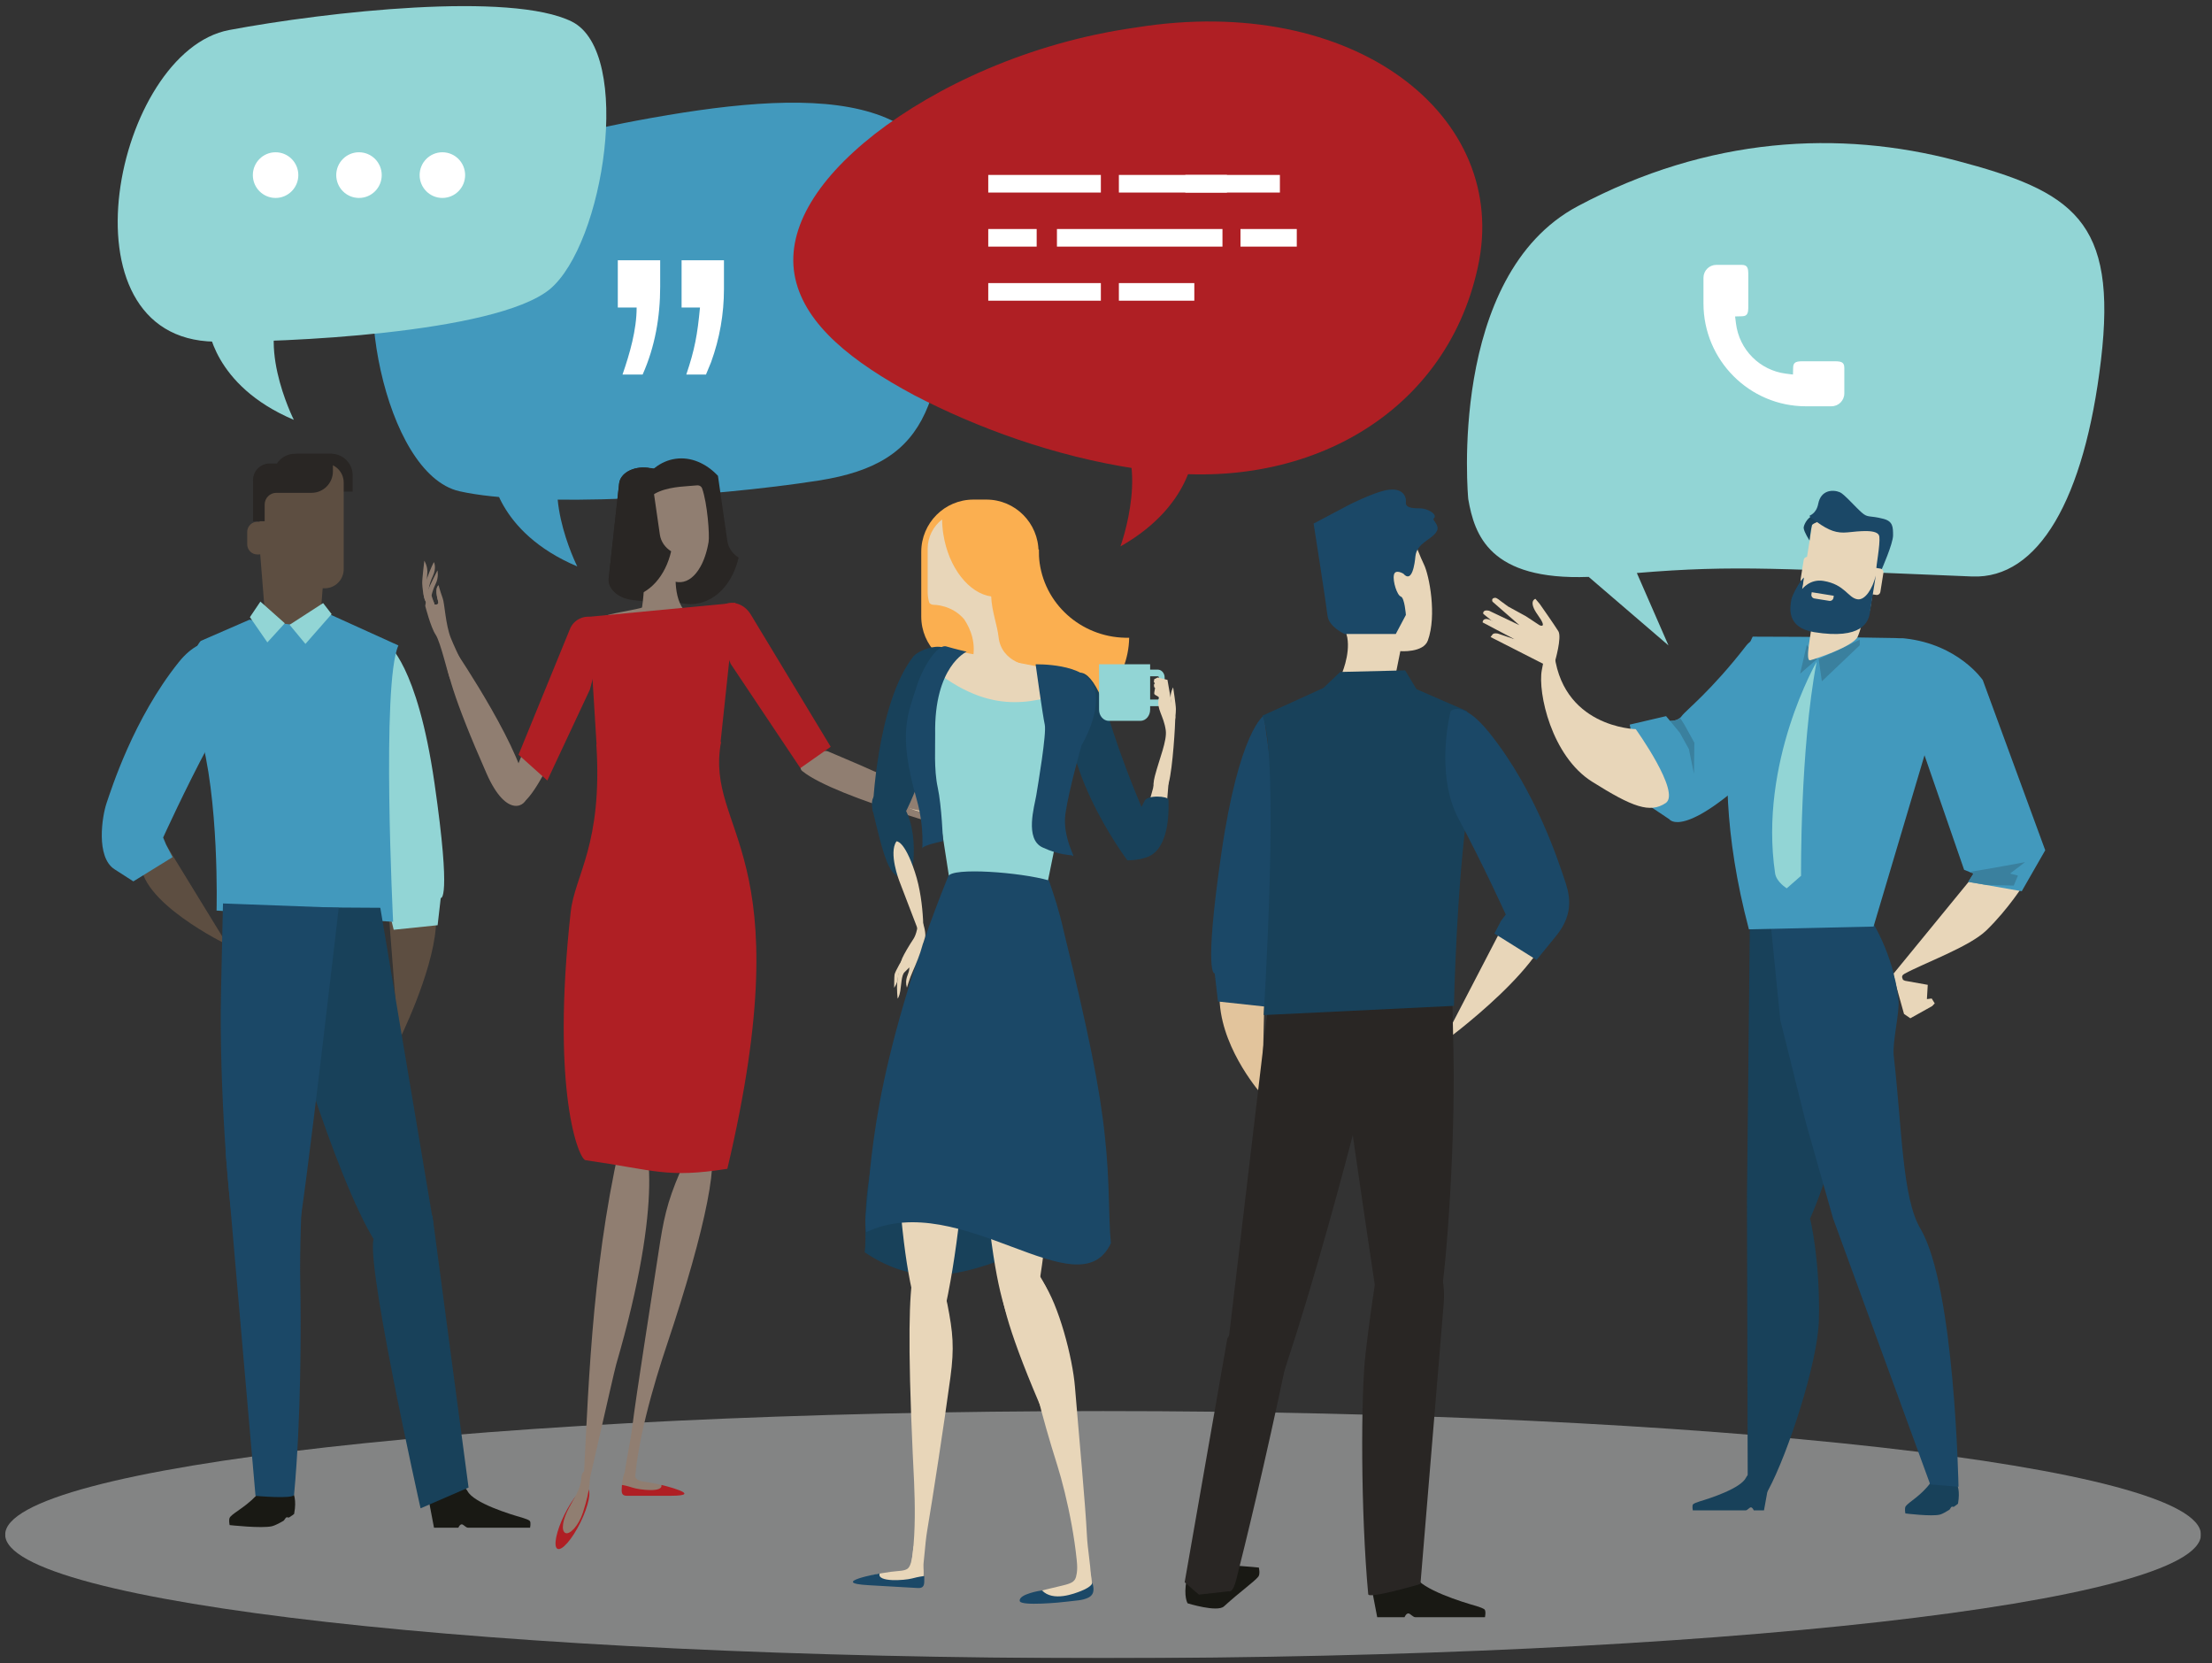 <?xml version="1.0" encoding="utf-8"?>
<!-- Generator: Adobe Illustrator 15.0.0, SVG Export Plug-In  -->
<!DOCTYPE svg PUBLIC "-//W3C//DTD SVG 1.1//EN" "http://www.w3.org/Graphics/SVG/1.1/DTD/svg11.dtd">
<svg version="1.1"
	 xmlns="http://www.w3.org/2000/svg" xmlns:xlink="http://www.w3.org/1999/xlink" xmlns:a="http://ns.adobe.com/AdobeSVGViewerExtensions/3.0/"
	 x="0px" y="0px" width="427px" height="321px" viewBox="8 -1.181 427 321" enable-background="new 8 -1.181 427 321"
	 xml:space="preserve">
<rect x="8" y="-1.181" width="427" height="321" fill="#333333" stroke="none"/>
<defs>
</defs>
<g>
	<defs>
		<rect id="SVGID_1_" x="9" width="423.864" height="318.819"/>
	</defs>
	<clipPath id="SVGID_9_">
		<use xlink:href="#SVGID_1_"  overflow="visible"/>
	</clipPath>
	<g clip-path="url(#SVGID_9_)">
		<defs>
			<rect id="SVGID_7_" x="9" width="423.864" height="318.819"/>
		</defs>
		<clipPath id="SVGID_10_">
			<use xlink:href="#SVGID_7_"  overflow="visible"/>
		</clipPath>
		<g opacity="0.52" clip-path="url(#SVGID_10_)">
			<g>
				<defs>
					<rect id="SVGID_8_" y="264.137" width="441.864" height="55.683"/>
				</defs>
				<clipPath id="SVGID_11_">
					<use xlink:href="#SVGID_8_"  overflow="visible"/>
				</clipPath>
				<path clip-path="url(#SVGID_11_)" fill="#CDD0D0" d="M220.932,318.819c117.047,0,211.932-10.674,211.932-23.841
					s-94.885-23.841-211.932-23.841C103.885,271.138,9,281.812,9,294.979S103.885,318.819,220.932,318.819"/>
			</g>
		</g>
		<path clip-path="url(#SVGID_10_)" fill="#18415A" d="M220.962,236.94c0.142-0.513,0.166-1.099,0.071-1.721
			c-0.821-3.48-0.061-3.455-2.333-10.055c-2.227-6.41-6.467-15.876-14.072-26.781c-0.744-1.112-1.592-2.067-2.509-2.843
			c-5.357-0.262-10.48,1.504-15.863,2.315c-1.732,1.775-3.156,3.895-3.975,6.437c-4.144,11.479-6.072,18.106-6.766,23.655
			c-0.74,5.376-0.239,9.674-0.591,12.541C191.988,252.026,204.129,237.063,220.962,236.94"/>
		<path clip-path="url(#SVGID_10_)" fill="#907E71" d="M144.464,219.218c-0.889-0.549-3.927,2.846-5.216,5.85
			c-2.53,5.889-3.18,9.147-4.161,15.642c-1.556,10.301-4.187,26.66-5.056,33.625c-0.785,6.275-3.3,13.698,0.46,12.651
			c-0.058-8.615,3.89-21.605,6.178-28.428C144.485,235.263,147.2,220.896,144.464,219.218"/>
		<path clip-path="url(#SVGID_10_)" fill="#907E71" d="M126.602,224.748c0.332-1.653,0.671-3.278,1.018-4.88
			c1.164-2.334,2.18-3.561,2.957-3.377c2.932,0.691,5.588,14.006-3.627,45.629c-0.463,1.589-6.647,29.153-6.605,28.477
			C121.411,272.897,121.667,249.253,126.602,224.748"/>
		<path clip-path="url(#SVGID_10_)" fill="#AF1F24" d="M120.042,292.635c-1.591,3.229-3.572,5.506-4.421,5.083
			c-0.851-0.421-0.251-3.382,1.34-6.612s3.571-5.508,4.42-5.084C122.232,286.444,121.632,289.405,120.042,292.635"/>
		<path clip-path="url(#SVGID_10_)" fill="#907E71" d="M120.527,290.718c-0.816,2.531-2.546,4.357-3.397,3.937
			c-0.85-0.423-0.538-2.591,0.74-4.917c1.616-2.945,2.232-3.789,2.372-5.899C120.37,281.857,123.594,281.214,120.527,290.718"/>
		<path clip-path="url(#SVGID_10_)" fill="#907E71" d="M137.011,285.81c0,0-0.851-0.366-3.205-0.813
			c-1.374-0.262-2.418-0.253-2.912-0.771c-0.817-0.854-0.365-2.928-0.763-2.834c-1.947,0.447-2.621,5.017-1.484,5.586
			c1.134,0.571,7.553-0.189,8.081-0.23C137.254,286.707,137.172,285.688,137.011,285.81"/>
		<path clip-path="url(#SVGID_10_)" fill="#AF1F24" d="M135.672,285.395c0.364,1.539-4.339,0.919-5.556,0.517
			c-1.162-0.38-1.905-0.501-1.905-0.501c-0.049,0-0.095-0.009-0.145-0.011c-0.005,0.037-0.017,0.075-0.017,0.112
			c0,0.844-0.371,1.969,0.975,1.969h8.431C144.349,287.48,135.663,285.359,135.672,285.395"/>
		<path clip-path="url(#SVGID_10_)" fill="#E8D6B9" d="M176.247,302.876c0,0,0.988-0.361,3.683-0.717
			c1.577-0.208,2.758-0.13,3.352-0.684c0.981-0.918,0.929-4.344,1.136-4.29c2.193,0.571,2.294,7.575,1.233,7.554
			c-1.442-0.023-8.549-0.704-9.143-0.786C175.914,303.875,176.071,302.725,176.247,302.876"/>
		<path clip-path="url(#SVGID_10_)" fill="#E8D6B9" d="M186.807,244.179c0.729,0.903,3.503,3.392,4.062,6.245
			c1.104,5.594,1.368,8.479,0.597,14.193c-1.219,9.059-3.454,23.502-4.481,29.578c-0.923,5.479-0.272,12.358-4.1,10.526
			c2.51-7.232,1.591-19.14,1.301-25.479C182.202,235.989,185.513,242.572,186.807,244.179"/>
		<path clip-path="url(#SVGID_10_)" fill="#1B4867" d="M177.792,302.489c-0.514,1.723,4.856,1.323,6.261,0.947
			c1.342-0.355,2.191-0.445,2.191-0.445c0.057,0.002,0.11-0.002,0.164-0.002c0.003,0.044,0.015,0.088,0.013,0.131
			c-0.054,0.954,0.293,2.251-1.231,2.165l-9.557-0.549C167.822,304.289,177.802,302.45,177.792,302.489"/>
		<path clip-path="url(#SVGID_10_)" fill="#E8D6B9" d="M187.928,185.726c1.832-0.485,1.872,1.123,3.19,5.131
			c2.588,7.861,4.056,19.5,3.157,31.901c-1.055,14.53-3.271,29.103-6.251,37.075c-2.457-5.753-4.432-10.947-5.802-23.653
			C179.185,208.038,182.296,187.216,187.928,185.726"/>
		<path clip-path="url(#SVGID_10_)" fill="#E8D6B9" d="M187.324,187.769c1.673-0.356,1.665,0.989,2.759,4.377
			c2.144,6.644,3.177,16.416,2.052,26.77c-1.321,12.127-3.947,25.559-7.171,25.684c-1.237,0.045-1.752-9.023-2.232-16.628
			C181.235,204.316,182.189,188.867,187.324,187.769"/>
		<path clip-path="url(#SVGID_10_)" fill="#E8D6B9" d="M209.15,305.767c0,0,1.061-0.298,3.459-0.848
			c1.683-0.387,2.519-0.642,2.912-1.321c0.647-1.121,0.35-4.346,0.802-4.351c2.185-0.028,2.822,5.772,2.297,6.694
			c-0.688,1.211-7.798,1.745-8.888,1.173C209.22,306.845,208.948,305.681,209.15,305.767"/>
		<path clip-path="url(#SVGID_10_)" fill="#E8D6B9" d="M207.356,248.046c1.018-0.458,0.003-4.656,1.925-1.889
			c3.132,4.511,5.775,14.749,6.224,20.289c0.717,8.784,2.026,22.737,2.311,28.673c0.258,5.355,2.286,11.698-1.695,10.767
			c0.197-7.532-2.18-18.435-4.018-24.269C205.814,261.703,204.227,249.443,207.356,248.046"/>
		<path clip-path="url(#SVGID_10_)" fill="#1B4867" d="M209.157,305.75c2.126,2.229,6.24,0.618,7.57,0.088
			c2.279-0.914,2.139-1.649,2.149-1.608c0.22,0.896,0.564,2.209-0.746,2.882c-1.188,0.61-2.512,0.57-3.985,0.778
			c-1.32,0.189-9.037,0.902-9.286-0.075C204.504,306.438,209.129,305.722,209.157,305.75"/>
		<path clip-path="url(#SVGID_10_)" fill="#E8D6B9" d="M203.439,190.146c1.751-0.523,1.838,1.024,3.227,4.847
			c2.735,7.499,4.496,18.671,4.002,30.653c-0.582,14.036-2.57,26.327-5.202,34.101c-2.542-5.47-4.31-8.597-6.014-20.801
			C195.684,211.914,198.055,191.75,203.439,190.146"/>
		<path clip-path="url(#SVGID_10_)" fill="#E8D6B9" d="M205.346,241.96c0.93-0.542,2.688,1.828,3.997,4.147
			c2.563,4.551,3.563,10.221,4.884,18.053c1.548,9.172,2.058,17.377,1.596,22.727c-2.012-3.981-3.675-9.137-6.003-14.466
			C195.756,240.217,202.485,243.621,205.346,241.96"/>
		<path clip-path="url(#SVGID_10_)" fill="#E8D6B9" d="M203.012,188.438c1.746-0.434,1.783,0.981,3.043,4.507
			c2.471,6.913,3.879,17.153,3.032,28.069c-0.789,10.213-2.433,19.382-4.503,26.24c-0.523,1.732-2.451,1.787-2.79,0.213
			c-1.061-4.965-1.719-10.569-2.291-16.624C197.154,206.032,197.65,189.76,203.012,188.438"/>
		<path clip-path="url(#SVGID_10_)" fill="#4299BD" d="M166.01,91.56c-20.625,3.227-54.932,5.328-69.365,2.052
			c-14.582-3.375-21.401-41.229-13.256-52.11c8.284-10.778,34.424-16.955,47.501-19.402c32.586-6.098,62.351-7.182,60.754,22.729
			C189.988,75.871,188.331,88.067,166.01,91.56"/>
		<path clip-path="url(#SVGID_10_)" fill="#4299BD" d="M102.86,89.832c0,0,0.829,11.642,16.572,18.295c0,0-8.158-16.18-0.829-24.117
			C123.002,79.246,102.86,89.832,102.86,89.832"/>
		<path clip-path="url(#SVGID_10_)" fill="#92D5D5" d="M52.25,4.611c18.914-3.543,54.417-7.47,66.162-1.612
			c11.847,5.979,6.221,42.979-4.327,51.676c-10.637,8.574-52.356,10.277-64.665,10.078C18.747,64.251,30.234,8.735,52.25,4.611"/>
		<path clip-path="url(#SVGID_10_)" fill="#92D5D5" d="M48.151,61.544c0,0,0.829,11.643,16.571,18.296c0,0-8.157-16.18-0.828-24.117
			C68.292,50.958,48.151,61.544,48.151,61.544"/>
		<path clip-path="url(#SVGID_10_)" fill="#292624" d="M148.401,103.193l-1.809-12.548c-2.292-2.424-5.232-3.717-8.22-3.282
			c-5.768,0.839-9.538,7.774-8.424,15.496c1.114,7.72,6.691,13.297,12.454,12.462c4.035-0.588,7.09-4.163,8.181-8.896
			C149.43,105.712,148.601,104.572,148.401,103.193"/>
		<path clip-path="url(#SVGID_10_)" fill="#292624" d="M125.504,110.438c-0.218,2.005,1.886,3.881,4.703,4.19l6.423,0.713
			c2.817,0.311,5.279-1.062,5.497-3.068l2.006-18.288c0.222-2.006-1.883-3.881-4.699-4.195l-6.426-0.708
			c-2.815-0.314-5.276,1.063-5.496,3.066L125.504,110.438z"/>
		<path clip-path="url(#SVGID_10_)" fill="#907E71" d="M142.254,118.288c3.81,1.652,5.716,1.137,2.806,2.37
			c-1.4,1.719-19.283-0.676-20.256-2.902c-0.161-0.375,7.098-1.445,7.138-1.723c0.446-3.229,0.619-5.961-0.279-9.573
			c0.036-0.282,0.252-0.507,0.478-0.501c1.355,0.039,2.719,0.05,4.082,0.09c0.225,0.011,2.888,0.6,2.297,1.883
			C138.228,111.45,138.224,116.536,142.254,118.288"/>
		<path clip-path="url(#SVGID_10_)" fill="#907E71" d="M143.466,107.696c0.062-0.127,0.122-0.257,0.18-0.388
			c0.015-0.04,0.035-0.075,0.053-0.12c0.071-0.159,0.14-0.325,0.207-0.5c0.019-0.047,0.034-0.091,0.051-0.137
			c0.047-0.128,0.093-0.257,0.138-0.39c0.025-0.071,0.05-0.146,0.073-0.217c0.036-0.112,0.071-0.224,0.106-0.339
			c0.025-0.078,0.047-0.158,0.07-0.235c0.043-0.149,0.08-0.3,0.122-0.453c0.028-0.113,0.056-0.226,0.083-0.346
			c0.024-0.104,0.05-0.21,0.073-0.315c0.022-0.105,0.044-0.214,0.065-0.324c0.018-0.092,0.038-0.184,0.053-0.28
			c0.014-0.076,0.03-0.15,0.046-0.227c-0.001-0.002-0.001-0.004-0.001-0.004c0.221-1.3-0.219-7.431-1.249-10.354
			c-0.125-0.354-0.501-0.63-1.026-0.575c-3.142,0.351-12.719-0.094-10.244,8.665v0.008c0.005,0.022,0.144,0.775,0.218,1.121
			c0.007,0.032,0.014,0.06,0.022,0.088c0.077,0.348,0.159,0.692,0.251,1.024c0.008,0.022,0.012,0.045,0.018,0.064
			c0.095,0.339,0.193,0.67,0.302,0.994c0.003,0.011,0.005,0.026,0.011,0.034c1.371,4.129,3.771,6.854,6.314,6.676
			c1.482-0.103,2.783-1.179,3.762-2.905l0.003,0.001c0.009-0.016,0.016-0.027,0.021-0.042c0.073-0.13,0.148-0.266,0.217-0.403
			C143.426,107.777,143.447,107.734,143.466,107.696"/>
		<path clip-path="url(#SVGID_10_)" fill="#907E71" d="M91.101,115.029c0,0-0.667,0.32-0.947-0.187
			c-0.457-0.842-0.624-2.755-0.652-3.438c-0.033-0.763,0.408-4.378,0.408-4.378s0.737,1.137,0.562,2.589
			C90.22,111.74,91.101,115.029,91.101,115.029"/>
		<path clip-path="url(#SVGID_10_)" fill="#907E71" d="M91.033,114.533c-0.606-1.233-0.29-2.792,0.52-4.54
			c0.77-1.655,0.211-2.694,0.211-2.694s-0.61,1.014-1.536,3.713c-0.258,0.757-0.496,1.598-0.463,2.39
			C89.856,115.793,92.594,117.702,91.033,114.533"/>
		<path clip-path="url(#SVGID_10_)" fill="#907E71" d="M162.865,147.618c6.467,5.296,34.39,12.588,34.39,12.588
			s6.02-1.52-29.352-16.355C166.135,143.108,161.267,146.311,162.865,147.618"/>
		<path clip-path="url(#SVGID_10_)" fill="#E8D6B9" d="M198.938,161.603c0,0,2.232,0.835,2.905,1.823
			c0.47,0.691,2.138,4.297,2.138,4.297s-1.33-0.628-2.007-2.075C200.988,163.53,198.938,161.603,198.938,161.603"/>
		<path clip-path="url(#SVGID_10_)" fill="#E8D6B9" d="M200.821,163.559c1.448,0.381,2.504,1.759,3.359,3.678
			c0.812,1.818,2.066,2.104,2.066,2.104s-0.399-1.23-1.956-3.927c-0.437-0.757-0.913-1.507-1.401-2.22
			C201.284,160.832,197.1,162.583,200.821,163.559"/>
		<path clip-path="url(#SVGID_10_)" fill="#E8D6B9" d="M196.73,160.671c0.243,1.022,1.852,2.191,1.803,2.848
			c-0.137,1.9-0.783,2.884-0.756,2.884c2.186-0.264,2.141-3.405,2.978-4.477C201.583,160.86,196.103,158.02,196.73,160.671"/>
		<path clip-path="url(#SVGID_10_)" fill="#E8D6B9" d="M185.54,155.459c3.807,0.979,8.194,2.021,10.019,3.402
			c2.599,1.964,3.078,4.127,5.263,4.696c0.241,0.064,0.459,0.179,0.69,0.271c0.612,0.25,1.345,0.414,1.588,0.552
			c0.272,0.151,0.991,0.675,0.79,0.349c-1.803-2.883-4.1-5.928-4.823-6.319c-1.479-0.807-9.868-4.9-13.295-5.778
			C181.908,151.645,180.398,154.133,185.54,155.459"/>
		<path clip-path="url(#SVGID_10_)" fill="#E8D6B9" d="M200.883,163.235c0,0,0.213-0.788,0.832-0.654
			c1.011,0.221,2.706,1.455,3.29,1.919c0.645,0.52,3.306,3.473,3.306,3.473s-1.459-0.202-2.534-1.388
			C204.213,164.854,200.883,163.235,200.883,163.235"/>
		<path clip-path="url(#SVGID_10_)" fill="#907E71" d="M180.476,149.907c-2.505,1.015-9.797-0.959-9.812,0.466
			c6.693,4.019,27.009,7.335,27.009,7.335L180.476,149.907z"/>
		<path clip-path="url(#SVGID_10_)" fill="#907E71" d="M116.656,129.675c-3.479,2.578-6.558,11.647-8.947,17.394
			c-1.348,3.237-0.851,5.681-0.851,5.681s1.18,7.591,10.189-13.098C119.303,134.475,117.961,128.707,116.656,129.675"/>
		<path clip-path="url(#SVGID_10_)" fill="#907E71" d="M109.716,152.411c-0.045-7.645-13.676-27.783-13.676-27.783
			s-7.161-6.07,5.909,23.521C105.875,157.035,109.73,154.295,109.716,152.411"/>
		<path clip-path="url(#SVGID_10_)" fill="#907E71" d="M91.059,113.026l-0.582,0.371l-0.392,2.341c0,0,1.053,4.142,2.009,5.565
			c0.957,1.418,2.4,7.815,2.788,8.526c0.39,0.715,4.152,0.673,4.152,0.673s-3.024-6.072-4.018-8.583
			c-0.996-2.508-1.185-6.578-1.538-7.576c-0.606-1.705-0.815-2.604-0.815-2.604s-0.863,0.452-0.07,3.181
			c0.208,0.721-0.705,0.57-0.705,0.57L91.059,113.026z"/>
	</g>
	<polygon clip-path="url(#SVGID_9_)" fill="#AF1F24" points="123.175,142.757 147.042,142.555 149.96,115.156 121.638,117.856 	"/>
	<g clip-path="url(#SVGID_9_)">
		<defs>
			<rect id="SVGID_6_" x="9" width="423.864" height="318.819"/>
		</defs>
		<clipPath id="SVGID_12_">
			<use xlink:href="#SVGID_6_"  overflow="visible"/>
		</clipPath>
		<path clip-path="url(#SVGID_12_)" fill="#AF1F24" d="M148.405,224.378c-11.736,1.845-13.857,0.278-27.344-1.654
			c-1.276,0.022-6.741-13.156-2.894-47.91c0.793-7.162,6.186-12.914,4.952-32.354c8.023-0.157,16.043-0.311,24.067-0.467
			C143.991,159.665,163.064,162.409,148.405,224.378"/>
		<path clip-path="url(#SVGID_12_)" fill="#AF1F24" d="M162.5,147.05l-13.468-20.144l-3.46-9.081c0.262-0.753,0.737-1.4,1.411-1.838
			l0.456-0.296c1.77-1.143,4.227-0.374,5.489,1.719l15.429,25.53L162.5,147.05z"/>
		<path clip-path="url(#SVGID_12_)" fill="#AF1F24" d="M113.65,149.445l8.215-17.539l3.3-12.252
			c-0.425-0.608-1.03-1.104-1.781-1.383l-0.506-0.193c-1.967-0.741-4.157,0.259-4.897,2.23l-9.883,24.161L113.65,149.445z"/>
		<path clip-path="url(#SVGID_12_)" fill="#907E71" d="M90.887,115.991c0,0-0.659-2.082-0.327-3.129
			c0.233-0.728,1.888-3.97,1.888-3.97s0.299,1.321-0.361,2.624C91.121,113.425,90.887,115.991,90.887,115.991"/>
		<path clip-path="url(#SVGID_12_)" fill="#907E71" d="M91.888,115.49c0,0,0.606,0.141,0.807-0.051
			c0.008,0.204-0.042,0.415-0.06,0.572c-0.039,0.36,0.159,2.814,0.159,2.814s-0.484-1.744-0.734-2.218
			c-0.157-0.302-0.325-1.031-0.473-1.646c-0.018-0.075,0.011-0.209,0.004-0.353L91.888,115.49z"/>
		<path clip-path="url(#SVGID_12_)" fill="#907E71" d="M92.592,114.921c-0.534-1.833-0.317-2.639-0.118-2.972
			c0.12,0.436,0.333,1.128,0.674,2.092c0.123,0.344,0.227,1.064,0.35,1.962c0.026,0.169-0.618,0.33-0.87,1.809
			c-0.047,0.266-0.534-1.336-0.616-2.312C92.253,115.51,92.752,115.473,92.592,114.921"/>
		<path clip-path="url(#SVGID_12_)" fill="#292624" d="M137.558,105.21c-1.153-0.71-1.982-1.854-2.181-3.234l-1.811-12.546
			c-0.109-0.114-0.225-0.215-0.337-0.323l-0.221-0.025c-2.815-0.314-5.277,1.063-5.496,3.065l-2.008,18.29
			c-0.17,1.548,1.053,3.01,2.911,3.742c0.32-0.007,0.641-0.025,0.963-0.074C133.411,113.518,136.466,109.944,137.558,105.21"/>
		<path clip-path="url(#SVGID_12_)" fill="#92D5D5" d="M312.57,38.607c25.271-13.453,50.556-14.735,73.067-8.797
			c22.512,5.939,31.128,11.483,27.938,38.45c-3.188,26.968-12.109,42.318-24.861,41.812c-36.401-1.447-45.625-2.276-64.74-0.671
			l6.105,13.974l-15.401-13.225c-19.142,0.718-22.044-8.085-23.251-15.022C291.428,95.128,287.299,52.061,312.57,38.607"/>
		<path clip-path="url(#SVGID_12_)" fill="#AF1F24" d="M227.242,4.132c-20.671,2.908-38.634,11.442-50.341,20.525
			c-11.8,9.236-17.342,19.022-15.379,27.913c1.983,8.977,10.967,16.089,22.927,22.503C196.49,81.336,211.505,86.9,227.4,89.28
			c30.994,5.425,59.527-9.631,65.877-38.897C299.695,21.277,269.475-2.671,227.242,4.132"/>
		<path clip-path="url(#SVGID_12_)" fill="#AF1F24" d="M238.633,84.172c0,0,0.521,11.661-14.348,20.1c0,0,6.236-17.019-1.961-24.051
			C217.405,76,238.633,84.172,238.633,84.172"/>
		<path clip-path="url(#SVGID_12_)" fill="#FBAF50" d="M185.836,117.795c0,5.579,4.506,10.097,10.063,10.097l2.515-4.795
			c5.556,0,10.061-8.404,10.061-13.98v-3.786c0-5.576-4.505-10.1-10.061-10.1h-2.515c-5.557,0-10.063,4.523-10.063,10.1V117.795z"/>
		<path clip-path="url(#SVGID_12_)" fill="#18415A" d="M184.309,125.502c-7.151,9.208-7.849,29.839-7.849,29.839
			s3.357,3.886,4.879,2.455c1.928-1.813,6.138-12.62,10.224-27.803C194.095,120.595,185.505,123.96,184.309,125.502"/>
		<path clip-path="url(#SVGID_12_)" fill="#18415A" d="M181.032,152.472c5.226,5.743,2.818,15.679,2.818,15.679
			s-1.932,0.378-3.11-0.608c-1.488-1.247-2.449-4.57-4.256-12.276C175.365,150.494,180.157,151.513,181.032,152.472"/>
		<path clip-path="url(#SVGID_12_)" fill="#E8D6B9" d="M181.057,161.185c0,0,1.501-0.274,3.556,5.938
			c2.056,6.211,1.6,13.755,1.6,13.755l-4.617-12.053C181.596,168.824,179.484,163.382,181.057,161.185"/>
		<path clip-path="url(#SVGID_12_)" fill="#FBAF50" d="M206.468,105.023c0.7-0.101,1.392-0.144,2.081-0.161
			c-0.016,0.868,0.019,1.741,0.143,2.625c1.219,8.528,8.736,14.612,17.282,14.405c-0.132,8.163-6.265,15.282-14.739,16.502
			c-9.375,1.348-18.046-5.027-19.362-14.241C190.556,114.938,197.09,106.373,206.468,105.023"/>
		<path clip-path="url(#SVGID_12_)" fill="#E8D6B9" d="M189.858,99.064c0.012,0.929,0.09,1.88,0.241,2.845
			c1.017,6.484,4.943,11.408,9.234,12.015c0.134,2.938,1.169,5.483,1.427,7.822c0.56,5.089,6.176,5.632,6.176,5.632
			c0.728,4.53-17.018,10.805-16.656,10.073c0.363-0.73,4.149-6.062,5.385-10.956c0.863-3.411-0.247-6.223-1.543-8.165
			c-2.399-2.834-5.879-2.793-5.879-2.793c-0.336,0-0.636-0.144-0.849-0.372c-0.205-0.667-0.316-1.376-0.316-2.11v-8.326
			C187.079,102.42,188.169,100.374,189.858,99.064"/>
		<path clip-path="url(#SVGID_12_)" fill="#E8D6B9" d="M211.614,152.918l7.527-14.696c2.239-4.368,0.618-8.601-3.598-9.403
			l-23.852-4.543c-2.636-0.249-6.651,4.208-5.493,9.224l5.726,16.299L211.614,152.918z"/>
		<path clip-path="url(#SVGID_12_)" fill="#18415A" d="M215.049,129.993c-4.698,14.698,10.583,34.858,10.583,34.858
			s4.789,0.072,5.246-2.135c0.577-2.798-3.588-8.632-8.892-25.453C218.703,126.854,215.699,127.957,215.049,129.993"/>
		<path clip-path="url(#SVGID_12_)" fill="#92D5D5" d="M191.562,170.344c0.007,3.323,0.181,7.336,1.632,7.265l9.974-1.44
			c1.45-0.069,6.224,0.414,6.217-2.912l2.802-13.771c-0.009-3.32-1.191-5.959-2.643-5.889l-18.144-7.288
			c-1.452,0.072-2.622,2.824-2.613,6.148L191.562,170.344z"/>
		<path clip-path="url(#SVGID_12_)" fill="#92D5D5" d="M187.691,130.846c0.215-0.936,0.525-1.788,0.888-2.525
			c11.86,9.289,20.198,5.421,26.216,3.89c0.059,0.393,0.103,0.8,0.13,1.219c0.244,4.586-0.028,9.176,0.169,13.763
			c0.18,3.647-4.469,6.813-6.706,6.902c-8.342,0.351-10.241-0.206-18.281-2.638c-2.156-0.653-6.169-4.538-5.355-7.886
			C185.755,139.341,186.734,135.098,187.691,130.846"/>
		<path clip-path="url(#SVGID_12_)" fill="#1B4867" d="M207.917,127.028c0,0,9.579-0.297,11.258,4.309
			c1.682,4.606-2.398,11.314-2.398,11.314s-2.433,8.54-3.103,13.172c-0.67,4.633,2.266,9.028,1.358,8.124
			c-0.182-0.184-2.35,0.027-5.804-1.598c-3.453-1.624-1.539-7.938-1.2-9.977c0.337-2.039,2.029-12.049,1.651-13.709
			C209.296,137.003,207.917,127.028,207.917,127.028"/>
		<path clip-path="url(#SVGID_12_)" fill="#1B4867" d="M185.05,130.996c0.971-3.09,3.827-7.955,5.64-7.42
			c1.815,0.532,3.912,1.009,3.912,1.009s-6.32,2.769-6.079,15.946c0.042,2.253-0.27,6.753,0.494,10.259
			c0.763,3.506,1.023,10.349,1.023,10.349s-3.787,0.784-3.961,1.342c-0.176,0.557,0.51-3.646-1.148-9.47
			C181.249,140.076,183.274,136.648,185.05,130.996"/>
		<path clip-path="url(#SVGID_12_)" fill="#92D5D5" d="M231.707,133.578c0,0.132-0.092,0.239-0.206,0.239h-1.481v-4.487h1.481
			c0.114,0,0.206,0.108,0.206,0.241V133.578z M231.501,128.047h-1.481v-1.041h-9.862v8.763c0,1.191,0.842,2.164,1.875,2.164h6.112
			c1.033,0,1.875-0.973,1.875-2.164V135.1h1.481c0.728,0,1.319-0.683,1.319-1.521v-4.007
			C232.82,128.731,232.229,128.047,231.501,128.047"/>
		<path clip-path="url(#SVGID_12_)" fill="#E8D6B9" d="M230.938,148.562c0.879-3.35,2.371-6.81,2.096-8.806
			c-0.391-2.84-1.835-4.132-1.34-6.059c0.057-0.212,0.063-0.429,0.093-0.646c0.071-0.577,0.258-1.213,0.257-1.454
			c0.001-0.276-0.093-1.055,0.07-0.762c1.432,2.622,2.775,5.69,2.767,6.414c-0.019,1.484-0.478,9.688-1.276,12.702
			C232.706,153.35,229.752,153.083,230.938,148.562"/>
		<path clip-path="url(#SVGID_12_)" fill="#E8D6B9" d="M233.577,139.176c0,0,0.649,0.287,0.9-0.21
			c0.411-0.814,0.51-2.656,0.515-3.311c0.008-0.733-0.531-4.184-0.531-4.184s-0.668,1.111-0.457,2.502
			C234.315,135.999,233.577,139.176,233.577,139.176"/>
		<path clip-path="url(#SVGID_12_)" fill="#E8D6B9" d="M233.129,155.358c-1.125-0.447-2.24-0.966-3.336-1.563
			c2.376-8.765,4.784-16.085,4.784-16.085L233.129,155.358z"/>
		<path clip-path="url(#SVGID_12_)" fill="#E8D6B9" d="M234.215,134.898l-0.852-4.874l-1.896-0.46l-0.654,0.329l-0.08,0.524
			c0,0,0.245,0.32,0.195,0.32c-0.271,0-0.187,0.837,0.05,0.837c0.024,0-0.224,0.987-0.165,1.141c0.16,0.397,0.917,0.328,1.244,1.182
			c0.326,0.853-0.131,1.838,0.326,1.904C232.842,135.867,234.215,134.898,234.215,134.898"/>
		<path clip-path="url(#SVGID_12_)" fill="#18415A" d="M233.561,153.145c-0.116-0.723-4.195-0.974-4.665,0.319l-0.474,0.947
			c0,0-3.737,8.319,0.711,9.846C229.133,164.257,233.937,163.91,233.561,153.145"/>
		<path clip-path="url(#SVGID_12_)" fill="#191914" d="M250.902,303.091c0.399-0.481,0.109-1.752,0.109-1.752
			s-6.941-0.777-9.174-0.248c-0.581,0.137-1.561,0.636-2.482,1.171c-0.154,0.089-0.432,0.624-0.586,0.713
			c-0.277,0.167-0.423-0.114-0.66,0.034c-0.617,0.393-1.055,0.7-1.061,0.737c-0.609,3.194,0.2,4.484,0.2,4.484
			s5.715,1.783,7.017,0.599C247.576,305.823,250.033,304.147,250.902,303.091"/>
		<path clip-path="url(#SVGID_12_)" fill="#191914" d="M272.862,305.729l0.992,5.189h5.274c0,0,0.291-0.735,0.733-0.735
			c0.379,0,0.864,0.735,1.375,0.735h2.831h10.583c0,0,0.237-1.091-0.054-1.469c-0.146-0.193-1.032-0.526-1.618-0.695
			c-2.726-0.767-10.521-3.167-11.874-5.779C279.453,299.798,272.862,305.729,272.862,305.729"/>
		<path clip-path="url(#SVGID_12_)" fill="#E8D6B9" d="M277.055,130.773l1.263-6.29c0,0,4.452,0.344,5.315-2.063
			c1.748-4.823,0.286-12.532-0.768-14.693c-3.002-6.15-4.271-16.921-18.307-8.356c-5.338,3.258,2.904,19.054,3.52,22.474
			c0.609,3.417-1.211,7.354-1.211,7.354l3.283,2.473L277.055,130.773z"/>
		<path clip-path="url(#SVGID_12_)" fill="#E2C49C" d="M252.1,190.301l-0.467,19.832c0,0-7.443-8.242-8.164-17.617
			C242.749,183.142,251.63,189.566,252.1,190.301"/>
		<path clip-path="url(#SVGID_12_)" fill="#292624" d="M260.463,231.167c0,0,2.055,0.899-3.997,29.732
			c-4.364,20.761-8.092,35.95-9.834,42.825c-0.677,2.671-1.433,2.188-1.433,2.188l-5.771,0.646l-2.743-2.39l8.24-47.046
			L260.463,231.167z"/>
		<path clip-path="url(#SVGID_12_)" fill="#E8D6B9" d="M298.208,177.381L286.4,200.109c0,0,22.534-16.357,21.119-25.359
			C306.105,165.746,298.208,177.381,298.208,177.381"/>
		<path clip-path="url(#SVGID_12_)" fill="#1B4867" d="M251.97,136.904c0,0-4.787,2.938-8.234,26.801
			c-3.442,23.858-1.249,22.952-1.249,22.952l0.627,5.436l8.948,0.966l4.835-20.601L251.97,136.904z"/>
		<path clip-path="url(#SVGID_12_)" fill="#292624" d="M273.959,198.878c0,0-13.209,54.898-23.578,79.507
			c-6.076,14.411-6.131-13.257-6.131-13.257l9.441-79.718l27.566-1.34C281.258,184.07,278.135,185.04,273.959,198.878"/>
		<path clip-path="url(#SVGID_12_)" fill="#292624" d="M264.34,184.227c0,0,9.982,71.071,11.029,74.28
			c3.551,10.852,9.021-3.375,10.274-6.99c1.254-3.621,3.345-30.392,2.926-49.926l-0.417-19.535L264.34,184.227z"/>
		<path clip-path="url(#SVGID_12_)" fill="#292624" d="M274.367,240.73c0,0-1.508,8.477-2.764,19.306
			c-0.924,7.953-0.947,30.667,0.516,46.447c0.088,0.964,10.082-1.977,10.082-1.977s3.647-44.158,4.484-54.046
			C287.521,240.573,280.633,233.666,274.367,240.73"/>
		<path clip-path="url(#SVGID_12_)" fill="#18415A" d="M251.676,136.951l11.787-5.368l3.254-3.088l12.528-0.302l2.194,3.625
			l9.715,4.228c0,0,2.395,3.78,0.309,17.82c-2.308,15.557-2.797,39.068-2.797,39.068l-36.727,1.778
			C251.939,194.713,255.121,144.5,251.676,136.951"/>
		<path clip-path="url(#SVGID_12_)" fill="#1B4867" d="M288.025,136.076c0,0,2.188-2.447,7.511,4.198
			c9.08,11.324,13.474,25.37,14.413,28.092c0.939,2.718,2.146,6.563-1.568,11.081c-2.838,3.459-3.757,4.623-3.757,4.623
			l-8.149-5.098l1.282-2.447l0.915-1.214c0,0-4.389-9.667-9.087-18.429C284.885,148.127,288.025,136.076,288.025,136.076"/>
		<path clip-path="url(#SVGID_12_)" fill="#1B4867" d="M278.908,109.534c0,0-1.59-0.979-1.832,0.244
			c-0.248,1.226,0.611,3.918,1.342,4.165c0.732,0.246,0.972,3.55,0.972,3.55l-1.95,3.674h-9.88c0,0-3.052-1.345-3.299-3.551
			c-0.242-2.205-2.681-17.757-2.681-17.757l6.953-3.674c0,0,3.66-1.839,6.224-2.573c3.932-1.128,4.757,0.979,4.633,2.082
			c-0.12,1.099,1.101,1.226,2.685,1.226c1.59,0,3.543,1.223,2.688,1.959c-0.355,0.303,1.223,1.271,0.6,2.44
			c-0.897,1.671-3.893,2.214-4.139,4.909C281.115,107.448,280.611,111.491,278.908,109.534"/>
		<path clip-path="url(#SVGID_12_)" fill="#18415A" d="M375.883,289.488c-0.287,0.386-0.072,1.402-0.072,1.402
			s5.055,0.636,6.679,0.222c0.422-0.108,1.135-0.506,1.805-0.928c0.114-0.073,0.313-0.498,0.422-0.568
			c0.203-0.133,0.311,0.09,0.482-0.03c0.45-0.311,0.766-0.554,0.771-0.584c0.436-2.55-0.157-3.58-0.157-3.58
			s-4.308-1.589-5.11-0.495C378.813,287.505,376.514,288.646,375.883,289.488"/>
		<path clip-path="url(#SVGID_12_)" fill="#18415A" d="M349.264,286.175l-0.749,4.125h-1.971c0,0-0.223-0.585-0.56-0.585
			c-0.286,0-0.652,0.585-1.041,0.585h-2.146h-8.018c0,0-0.182-0.867,0.04-1.167c0.113-0.153,0.781-0.42,1.228-0.552
			c2.063-0.611,7.97-2.52,8.997-4.596C346.295,281.459,349.264,286.175,349.264,286.175"/>
	</g>
	<polyline clip-path="url(#SVGID_9_)" fill="#E8D6B9" points="376.767,195.331 380.979,192.98 381.477,192.454 380.892,191.514 
		379.968,191.629 380.13,188.876 375.718,188.088 373.458,187.028 375.546,194.493 	"/>
	<g clip-path="url(#SVGID_9_)">
		<defs>
			<rect id="SVGID_5_" x="9" width="423.864" height="318.819"/>
		</defs>
		<clipPath id="SVGID_13_">
			<use xlink:href="#SVGID_5_"  overflow="visible"/>
		</clipPath>
		<path clip-path="url(#SVGID_13_)" fill="#4299BD" d="M357.242,128.179c0,0,4.721,5.218-9.813,18.996
			c-14.534,13.779-17.184,9.746-17.184,9.746l-4.391-2.933l-3.257-15.332l7.016-1.633l0.761,0.903c0,0,1.51,0.15,2.269-0.929
			c0.757-1.078,5.569-4.705,12.51-13.658C348.355,119.214,356.34,127.168,357.242,128.179"/>
		<path clip-path="url(#SVGID_13_)" fill="#E8D6B9" d="M323.761,139.533c0,0-14.658-0.269-15.827-15.583
			c-0.348-4.553-1.51-0.149-2.309,4.197c-0.799,4.35,1.879,16.603,9.711,21.526c7.83,4.925,11.177,6.133,14.202,4.124
			C332.563,151.793,323.761,139.533,323.761,139.533"/>
		<path clip-path="url(#SVGID_13_)" fill="#18415A" d="M345.379,286.193c0,0,2.276,3.312,3.949,0.215
			c3.86-7.139,9.594-24.771,9.786-32.798c0.279-11.507-1.667-19.51-1.667-19.51l-12.217-4.002L345.379,286.193z"/>
		<path clip-path="url(#SVGID_13_)" fill="#18415A" d="M345.786,177.363l-0.556,52.735l11.106,6.156c0,0,6.666-12.581,7.499-28.642
			c0.353-6.821,0.528-22.114-3.272-27.315C355.414,173.25,345.786,177.363,345.786,177.363"/>
		<path clip-path="url(#SVGID_13_)" fill="#1B4867" d="M349.838,177.363l1.815,18.256l4.935,19.8l5.254,18.505l18.763,51.366
			l5.46,0.447c0,0-0.688-38.561-7.352-49.804c-3.526-5.95-3.522-19.154-5.152-33.376c-0.294-2.562,1.153-8.347,0.919-10.684
			c-0.919-9.216-5.646-16.117-5.646-16.116L349.838,177.363z"/>
		<path clip-path="url(#SVGID_13_)" fill="#4299BD" d="M345.605,178.166l24.061-0.535l10.275-34.531c0,0,6.664-20.882-6.108-21.148
			c-12.774-0.268-27.492-0.268-27.492-0.268S335.79,141.159,345.605,178.166"/>
		<path clip-path="url(#SVGID_13_)" fill="#E8D6B9" d="M388.78,168.078l-15.237,18.616c0,0,0.547,2.711,1.771,1.27
			c0.148-0.173-0.591-0.719,0.339-1.228c3.743-2.05,12.536-5.208,15.791-8.365c4.28-4.15,7.325-9.033,7.325-9.033L388.78,168.078z"
			/>
		<path clip-path="url(#SVGID_13_)" fill="#92D5D5" d="M358.678,126.533c0,0-11.197,19.377-8.017,40.819
			c0.25,1.689,2.254,2.897,2.254,2.897l2.757-2.415C355.672,167.835,355.45,143.566,358.678,126.533"/>
	</g>
	<polygon clip-path="url(#SVGID_9_)" fill="#3A809E" points="359.078,126.02 359.688,130.3 367.002,123.346 367.002,122.274 	"/>
	<polygon clip-path="url(#SVGID_9_)" fill="#3A809E" points="356.775,123.258 355.493,128.826 358.738,126.02 	"/>
	<g clip-path="url(#SVGID_9_)">
		<defs>
			<rect id="SVGID_4_" x="9" width="423.864" height="318.819"/>
		</defs>
		<clipPath id="SVGID_14_">
			<use xlink:href="#SVGID_4_"  overflow="visible"/>
		</clipPath>
		<path clip-path="url(#SVGID_14_)" fill="#3A809E" d="M335.076,142.152l-1.908-3.461l-0.843-1.342
			c-0.796,0.691-1.95,0.579-1.95,0.579l1.901,2.31l1.743,3.135l0.983,4.78L335.076,142.152z"/>
		<path clip-path="url(#SVGID_14_)" fill="#4299BD" d="M378.78,142.488l8.369,24.19l1.813,0.725l-1.01,1.606l10.322,1.801
			l4.534-7.904l-12.054-32.834c0,0-4.661-6.898-15.039-8.044C368.19,121.197,378.179,140.475,378.78,142.488"/>
		<path clip-path="url(#SVGID_14_)" fill="#3A809E" d="M398.904,165.2c0,0-7.038,1.324-10.733,1.886l0.792,0.316l-1.01,1.607
			l3.574,0.594l5.204,0.116l0.812-1.933l-1.519-0.381L398.904,165.2z"/>
		<path clip-path="url(#SVGID_14_)" fill="#E8D6B9" d="M367.907,117.101c-0.279,1.326-0.763,3.383-1.296,4.583
			c-0.832,1.872-8.052,4.281-9.163,4.551c-1.11,0.267,0.278-5.622,0.278-6.96c0-1.021,0.657-0.704-0.133-2.174H367.907z"/>
		<path clip-path="url(#SVGID_14_)" fill="#E8D6B9" d="M355.569,114.119c-0.182,1.147,0.596,2.227,1.738,2.411l9.311,1.498
			c1.144,0.185,2.219-0.596,2.401-1.743l2.212-13.846c0.185-1.146-0.594-2.227-1.737-2.409l-9.31-1.499
			c-1.143-0.184-2.218,0.596-2.401,1.743L355.569,114.119z"/>
		<path clip-path="url(#SVGID_14_)" fill="#18415A" d="M357.313,103.127c0,0-1.036-1.543-1.134-2.401
			c-0.051-0.435,0.604-1.944,1.736-2.384c1.132-0.438,1.813,0.825,1.813,0.825s-1.799,0.657-1.941,0.99
			C357.645,100.489,357.313,103.127,357.313,103.127"/>
		<path clip-path="url(#SVGID_14_)" fill="#1B4867" d="M371.185,108.822c0,0,2.259-5.095,2.25-6.693
			c-0.011-1.6-0.011-2.709-1.878-3.188c-2.799-0.717-2.929-0.118-4.17-1.204c-1.242-1.088-3.388-3.571-4.209-3.918
			c-1.368-0.575-3.67-0.458-4.186,2.211c-0.38,1.971-1.701,2.255-1.68,2.334c0.072,0.262,0.555,0.57,1.386,1.168
			c2.379,1.717,3.889,2.226,5.954,2.025c2.066-0.2,5.94-0.73,6.134,0.81c0.196,1.541-0.695,6.014-0.577,6.387
			C370.325,109.129,370.799,109.026,371.185,108.822"/>
		<path clip-path="url(#SVGID_14_)" fill="#E8D6B9" d="M367.589,112.504c-0.06,0.383,0.199,0.743,0.579,0.804l2.013,0.324
			c0.381,0.063,0.738-0.199,0.801-0.582l0.59-3.69c0.06-0.383-0.199-0.743-0.579-0.805l-2.012-0.324
			c-0.382-0.062-0.739,0.199-0.8,0.581L367.589,112.504z"/>
		<path clip-path="url(#SVGID_14_)" fill="#E8D6B9" d="M355.593,110.572c-0.063,0.382,0.196,0.742,0.579,0.804l2.011,0.322
			c0.381,0.063,0.739-0.197,0.801-0.581l0.589-3.69c0.063-0.382-0.197-0.742-0.579-0.805l-2.011-0.322
			c-0.381-0.063-0.74,0.197-0.801,0.581L355.593,110.572z"/>
		<path clip-path="url(#SVGID_14_)" fill="#1B4867" d="M370.101,109.893c0,0-0.872,5.45-1.163,7.267
			c-0.263,1.644-1.49,5.144-10.738,3.656c-5.475-0.882-4.628-4.89-4.416-6.215c0.161-1.01,1.784-3.852,2.454-4.339
			c0.022-0.016-0.359,2.249-0.359,2.249s1.488-2.008,4.091-1.589c4.199,0.678,4.757,3.296,6.616,3.552
			C368.012,114.669,369.454,112.509,370.101,109.893"/>
		<path clip-path="url(#SVGID_14_)" fill="#E8D6B9" d="M361.125,114.776l-2.873-0.462c-0.383-0.062-0.642-0.421-0.579-0.805
			l0.063-0.402l4.253,0.685l-0.064,0.403C361.863,114.577,361.506,114.838,361.125,114.776"/>
		<path clip-path="url(#SVGID_14_)" fill="#E8D6B9" d="M308.154,126.524c0,0,1.387-4.706,0.67-5.882
			c-0.717-1.174-3.604-5.283-3.604-5.283l-0.828-0.976c0,0-1.5,0.388,0.47,3.128c1.971,2.739,0.334,1.97,0.334,1.97l-2.656-1.748
			l-3.416-1.869l-1.415-1.038c0,0-0.763-0.653-1.068-0.642c-0.878,0.035-0.528,0.748-0.528,0.748l5.188,4.536l-5.84-2.78
			c0,0-0.802-0.222-1.054,0.162c-0.235,0.359,0,0.493,0,0.493l5.922,4.823l-3.161-1.068c0,0-0.791-0.196-1.056,0.164
			c-0.287,0.394-0.373,0.494-0.373,0.494l11.653,5.933L308.154,126.524z"/>
		<path clip-path="url(#SVGID_14_)" fill="#E8D6B9" d="M300.479,120.413l-4.215-1.699c0,0-0.903-0.492-1.455-0.438
			c-0.633,0.062-0.604,0.657-0.604,0.657l6.123,3.233L300.479,120.413z"/>
		<path clip-path="url(#SVGID_14_)" fill="#5D4E41" d="M83.085,175.642l1.862,24.135c0,0,6.486-12.935,7.183-21.994
			C92.827,168.726,82.919,175.299,83.085,175.642"/>
		<path clip-path="url(#SVGID_14_)" fill="#5D4E41" d="M40.1,161.906l11.806,19.262c0,0-17.559-8.464-16.65-16.344
			C36.163,156.943,40.1,161.906,40.1,161.906"/>
		<path clip-path="url(#SVGID_14_)" fill="#5D4E41" d="M69.984,116.18c-0.229,2.754-1.705,5.14-3.256,5.253h-4.413
			c-1.551-0.113-3.026-2.499-3.256-5.253c-0.362-4.542-0.722-9.08-1.086-13.621c-0.24-2.725,0.82-8.189,3.169-9.804
			c2.148-1.436,4.611-1.436,6.759,0c2.348,1.614,3.409,7.079,3.169,9.804C70.707,107.097,70.345,111.638,69.984,116.18"/>
		<path clip-path="url(#SVGID_14_)" fill="#92D5D5" d="M82.788,123.087c0,0,5.752,3.795,9.083,26.853
			c3.329,23.058,1.21,22.179,1.21,22.179l-0.604,5.254l-8.479,0.877l-4.844-19.846L82.788,123.087z"/>
		<path clip-path="url(#SVGID_14_)" fill="#4299BD" d="M84.908,123.379l-13.354-6.053l-6.891,2.068l-8.518-0.977l-9.387,4.086
			c0,0-4.239,4.085-0.302,17.221c3.937,13.132,3.35,34.819,3.35,34.819l34.081,2.168C83.887,176.712,81.576,130.674,84.908,123.379"
			/>
		<path clip-path="url(#SVGID_14_)" fill="#4299BD" d="M52.814,123.087c0,0-5.146-2.919-10.294,3.502
			c-8.77,10.943-13.018,24.518-13.925,27.145c-0.909,2.627-2.119,10.507,1.512,12.841l3.634,2.336l7.569-4.67l-1.21-2.334
			l-0.607-1.46c0,0,4.239-9.34,8.781-17.805C52.814,134.177,52.814,123.087,52.814,123.087"/>
	</g>
	<polygon clip-path="url(#SVGID_9_)" fill="#92D5D5" points="62.979,119.1 59.611,122.79 56.242,117.918 58.266,114.914 	"/>
	<polygon clip-path="url(#SVGID_9_)" fill="#92D5D5" points="70.375,115.205 63.898,119.395 66.96,123.084 72.014,117.326 	"/>
	<g clip-path="url(#SVGID_9_)">
		<defs>
			<rect id="SVGID_3_" x="9" width="423.864" height="318.819"/>
		</defs>
		<clipPath id="SVGID_15_">
			<use xlink:href="#SVGID_3_"  overflow="visible"/>
		</clipPath>
		<path clip-path="url(#SVGID_15_)" fill="#292624" d="M65.172,89.545v-3.151h1.295h3.42h2.064c2.278,0,4.126,1.857,4.126,4.146
			v3.147h-1.298h-3.416h-2.065C67.019,93.688,65.172,91.833,65.172,89.545"/>
		<path clip-path="url(#SVGID_15_)" fill="#5D4E41" d="M58.675,108.665c0,2.035,1.645,3.684,3.672,3.684h8.33
			c2.028,0,3.671-1.648,3.671-3.684v-16.72c0-2.037-1.643-3.688-3.671-3.688h-8.33c-2.027,0-3.672,1.65-3.672,3.688V108.665z"/>
		<path clip-path="url(#SVGID_15_)" fill="#292624" d="M64.908,86.395c-1.445,0-2.713,0.748-3.452,1.875h-1.417
			c-1.766,0-3.197,1.438-3.197,3.209v7.933h2.25v-3.224c0-1.248,1.01-2.259,2.251-2.259h1.314h3.417h2.063
			c2.282,0,4.129-1.856,4.129-4.145v-3.39H64.908z"/>
		<path clip-path="url(#SVGID_15_)" fill="#5D4E41" d="M59.801,101.471c0-1.084-0.876-1.962-1.958-1.962h-0.162
			c-1.081,0-1.96,0.878-1.96,1.962v2.388c0,1.085,0.879,1.967,1.96,1.967h0.162c0.801,0,1.488-0.482,1.793-1.173"/>
		<path clip-path="url(#SVGID_15_)" fill="#18415A" d="M62.041,189.072c0,0,10.267,36.502,18.494,49.567
			c8.226,13.071,11.094-3.931,11.094-3.931L81.416,174.01l-23.897-0.15C57.519,173.859,58.125,175.103,62.041,189.072"/>
		<path clip-path="url(#SVGID_15_)" fill="#1B4867" d="M73.385,174.005c0,0-6.878,59.88-7.864,62.887
			c-3.328,10.178-10.939,3.608-12.114,0.215c-1.177-3.393-3.134-28.497-2.742-46.816c0.388-18.322,0.388-17.12,0.388-17.12
			L73.385,174.005z"/>
		<path clip-path="url(#SVGID_15_)" fill="#191914" d="M52.425,291.571c-0.354,0.429-0.094,1.566-0.094,1.566
			s6.185,0.688,8.177,0.221c0.516-0.122,1.391-0.568,2.213-1.041c0.139-0.082,0.385-0.557,0.52-0.64
			c0.248-0.148,0.379,0.102,0.59-0.035c0.553-0.348,0.939-0.617,0.946-0.655c0.543-2.848-0.179-3.994-0.179-3.994
			s-5.269-1.757-6.256-0.532C56.021,289.346,53.2,290.629,52.425,291.571"/>
		<path clip-path="url(#SVGID_15_)" fill="#191914" d="M90.897,289.015l0.882,4.629h4.701c0,0,0.26-0.654,0.66-0.654
			c0.333,0,0.766,0.654,1.222,0.654h2.526h9.432c0,0,0.214-0.975-0.046-1.309c-0.132-0.174-0.92-0.472-1.445-0.622
			c-2.427-0.683-9.379-2.822-10.586-5.148C96.774,283.727,90.897,289.015,90.897,289.015"/>
		<path clip-path="url(#SVGID_15_)" fill="#1B4867" d="M67.264,211.345c0,0-1.524,22.71-1.306,34.719
			c0.162,9.054,0.18,26.416-1.19,41.208c-0.084,0.903-7.445,0.223-7.445,0.223s-4.941-56.61-5.722-65.887
			C50.816,212.336,61.388,204.719,67.264,211.345"/>
		<path clip-path="url(#SVGID_15_)" fill="#18415A" d="M89.088,236.483c0,0-2.08,0.455-8.62,1.023
			c-2.981,0.258,8.718,52.396,8.718,52.396l9.264-4.011l-6.977-52.522L89.088,236.483z"/>
		<path clip-path="url(#SVGID_15_)" fill="#1B4867" d="M175.226,236.6c-0.166-0.85-0.217-1.815-0.151-2.836
			c0.666-5.691,0.772-11.51,2.751-22.269c1.942-10.447,6.08-25.953,13.213-43.553c0.695-1.798,13.997-0.792,19.435,0.789
			c0.973,2.782,1.999,5.861,2.938,10.082c4.681,19.085,6.917,30.081,7.866,39.245c0.989,8.884,0.681,15.937,1.166,20.671
			C216.24,252.058,193.473,228.004,175.226,236.6"/>
		<path clip-path="url(#SVGID_15_)" fill="#E8D6B9" d="M186.627,179.213c0.022,0.599-0.406,1.397-0.616,2.225
			c-0.36,1.421-1.218,3.507-1.794,4.793c-0.678,1.502-1.144,3.209-1.148,3.19c-0.497-1.677,0.347-2.62,0.428-3.417
			c0.082-0.797,0.147-0.507-0.887,0.434c-0.586,0.532-0.631,2.415-0.819,3.624c-0.16,1.045-0.502,1.474-0.502,1.474
			s-0.228-1.616-0.079-3.262c0.179-1.985,0.755-4.102,0.955-4.541c0.363-0.807,1.261-2.354,2.212-3.792
			c0.293-0.442,1.271-2.604,0.491-5.021C184.437,173.586,186.528,176.508,186.627,179.213"/>
		<path clip-path="url(#SVGID_15_)" fill="#E8D6B9" d="M182.36,183.632c0,0-1.573,2.639-1.679,3.265
			c-0.072,0.438-0.074,2.551-0.074,2.551s0.657-0.924,0.704-1.772C181.359,186.827,182.36,183.632,182.36,183.632"/>
		<path clip-path="url(#SVGID_15_)" fill="#FFFFFF" d="M65.588,32.613c0,2.432-1.965,4.406-4.391,4.406
			c-2.423,0-4.39-1.975-4.39-4.406c0-2.434,1.967-4.408,4.39-4.408C63.624,28.205,65.588,30.18,65.588,32.613"/>
		<path clip-path="url(#SVGID_15_)" fill="#FFFFFF" d="M81.688,32.613c0,2.432-1.965,4.406-4.391,4.406
			c-2.424,0-4.39-1.975-4.39-4.406c0-2.434,1.966-4.408,4.39-4.408C79.723,28.205,81.688,30.18,81.688,32.613"/>
		<path clip-path="url(#SVGID_15_)" fill="#FFFFFF" d="M97.787,32.613c0,2.432-1.965,4.406-4.391,4.406
			c-2.423,0-4.39-1.975-4.39-4.406c0-2.434,1.967-4.408,4.39-4.408C95.822,28.205,97.787,30.18,97.787,32.613"/>
	</g>
	<rect x="198.771" y="32.58" clip-path="url(#SVGID_9_)" fill="#FFFFFF" width="21.737" height="3.398"/>
	<rect x="223.986" y="32.58" clip-path="url(#SVGID_9_)" fill="#FFFFFF" width="20.865" height="3.398"/>
	<rect x="236.811" y="32.58" clip-path="url(#SVGID_9_)" fill="#FFFFFF" width="18.258" height="3.398"/>
	<rect x="198.771" y="43.015" clip-path="url(#SVGID_9_)" fill="#FFFFFF" width="9.346" height="3.397"/>
	<rect x="212.03" y="43.015" clip-path="url(#SVGID_9_)" fill="#FFFFFF" width="31.953" height="3.397"/>
	<rect x="247.46" y="43.015" clip-path="url(#SVGID_9_)" fill="#FFFFFF" width="10.868" height="3.397"/>
	<rect x="198.771" y="53.451" clip-path="url(#SVGID_9_)" fill="#FFFFFF" width="21.737" height="3.397"/>
	<rect x="223.986" y="53.451" clip-path="url(#SVGID_9_)" fill="#FFFFFF" width="14.563" height="3.397"/>
	<g clip-path="url(#SVGID_9_)">
		<defs>
			<rect id="SVGID_2_" x="9" width="423.864" height="318.819"/>
		</defs>
		<clipPath id="SVGID_16_">
			<use xlink:href="#SVGID_2_"  overflow="visible"/>
		</clipPath>
		<path clip-path="url(#SVGID_16_)" fill="#FFFFFF" d="M145.273,68.694c-0.331,0.829-0.661,1.576-0.992,2.405h-3.801
			c1.653-4.893,2.148-7.712,2.644-12.937h-3.553v-9.12h8.18v5.554C147.751,59.406,146.925,64.134,145.273,68.694 M132.052,71.1
			h-3.883c1.405-4.063,2.727-8.624,2.727-12.937h-3.636v-9.12h8.18V54.1C135.44,59.987,134.449,65.708,132.052,71.1"/>
		<path clip-path="url(#SVGID_16_)" fill="#FFFFFF" d="M356.608,77.226c-10.902,0-19.773-8.902-19.773-19.846v-4.961
			c0-1.367,1.109-2.482,2.473-2.482h4.942c0.598,0,0.814,0.222,0.887,0.293c0.338,0.348,0.359,0.935,0.35,1.859v5.617
			c0.01,0.932-0.012,1.52-0.353,1.863c-0.064,0.065-0.267,0.271-0.831,0.285l-1.364,0.034l0.171,1.36
			c0.63,5.068,4.596,9.049,9.645,9.682l1.357,0.169l0.031-1.368c0.015-0.566,0.22-0.768,0.287-0.837
			c0.297-0.297,0.788-0.354,1.535-0.354h6.23c0.747,0,1.238,0.057,1.537,0.354c0.072,0.073,0.291,0.291,0.291,0.889v4.962
			c0,1.368-1.109,2.48-2.473,2.48H356.608z"/>
	</g>
</g>
</svg>
